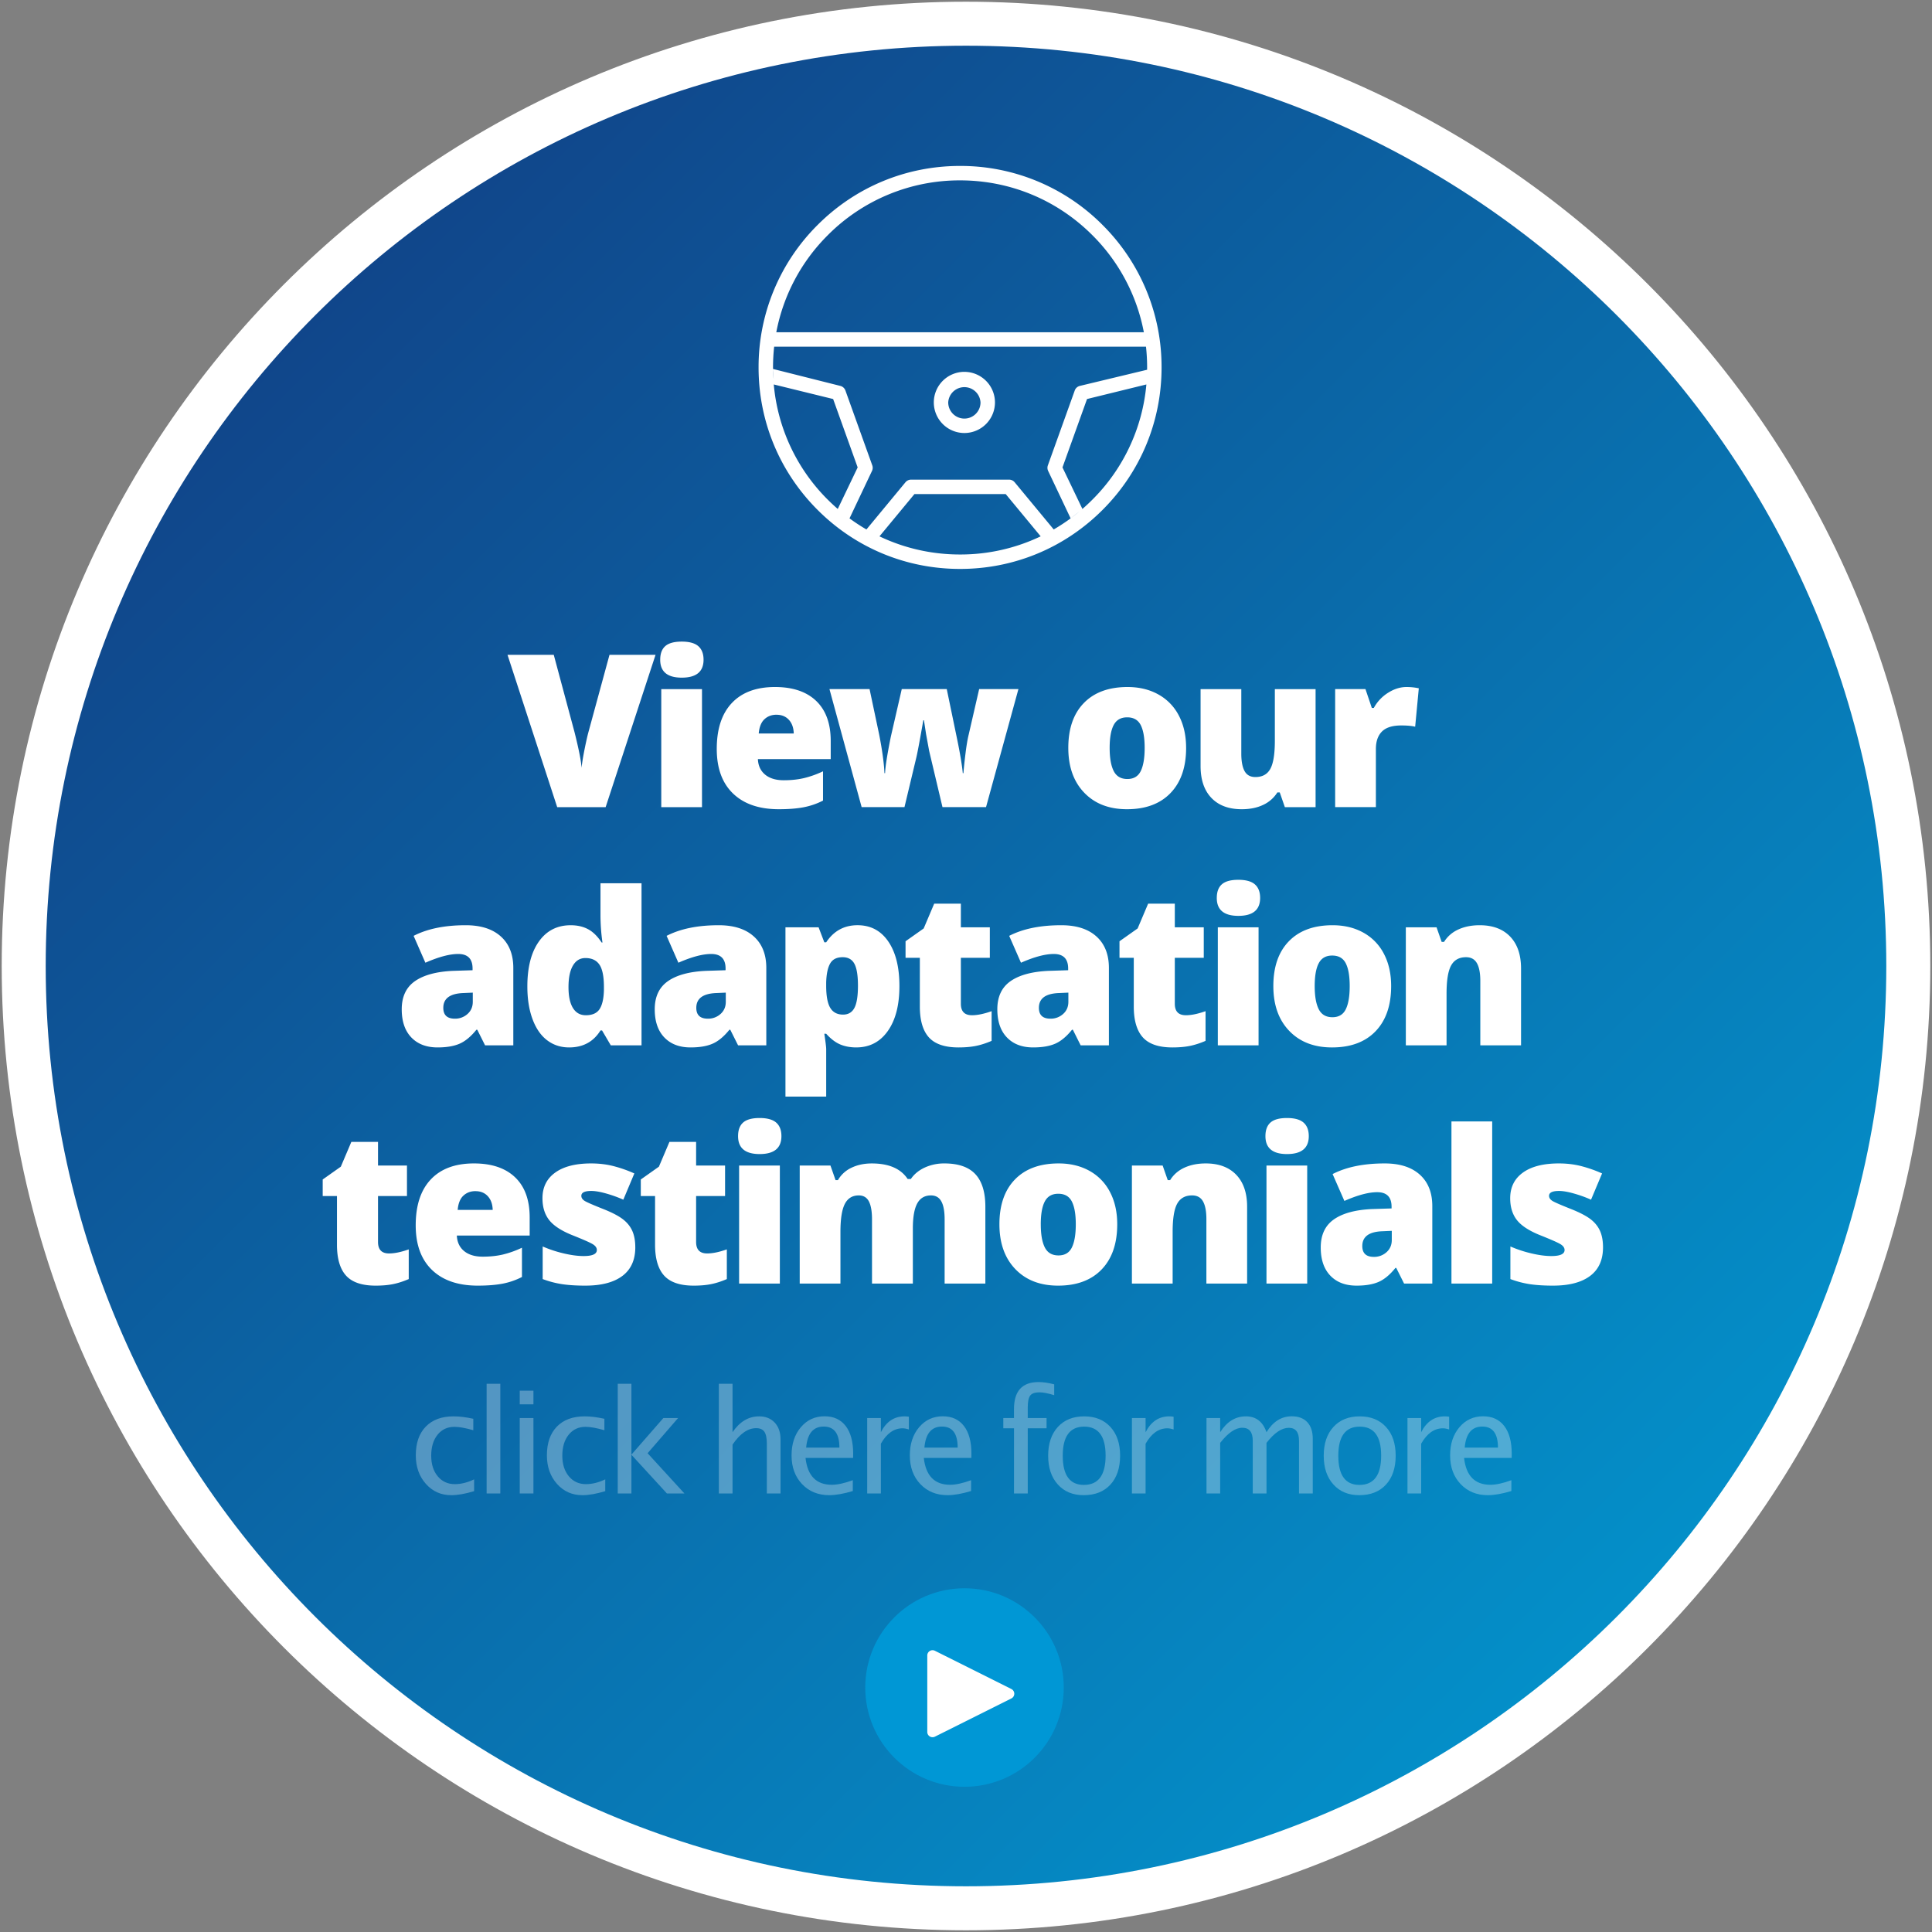 <svg width="163" height="163" xmlns="http://www.w3.org/2000/svg"><rect width="100%" height="100%" fill="#808080" stroke="none"/><defs><linearGradient x1="106.177%" y1="106.729%" x2="0%" y2="0%" id="linearGradient-1"><stop stop-color="#00A6DC" offset="0%"/><stop stop-color="#13367D" offset="100%"/></linearGradient></defs><g id="Page-1" stroke="none" stroke-width="1" fill="none" fill-rule="evenodd"><g id="Group-21"><circle id="Oval-6" fill="url(#linearGradient-1)" cx="81.5" cy="81.5" r="79.5"/><path d="M81.5 162.856C36.569 162.856.144 126.43.144 81.5S36.57.144 81.5.144 162.856 36.57 162.856 81.5 126.43 162.856 81.5 162.856zm0-3.712c42.882 0 77.644-34.762 77.644-77.644 0-42.882-34.762-77.644-77.644-77.644-42.882 0-77.644 34.762-77.644 77.644 0 42.882 34.762 77.644 77.644 77.644z" id="Oval-6" fill="#FFF" fill-rule="nonzero"/><g id="Group-16" transform="translate(64 14)" fill="#FFF"><path d="M17.364 21.315A1.364 1.364 0 0116 19.953a1.364 1.364 0 012.724 0c0 .75-.61 1.362-1.361 1.362zm0-3.943a2.583 2.583 0 00-2.58 2.58 2.583 2.583 0 002.58 2.581 2.583 2.583 0 002.58-2.58 2.583 2.583 0 00-2.58-2.58zm9.74 1.187a.61.61 0 00-.429.386l-2.268 6.318a.61.61 0 00.024.47l1.896 4.001c-.46.338-.936.65-1.426.935l-3.296-3.982a.61.61 0 00-.47-.22h-8.271a.61.61 0 00-.47.22L9.1 30.67c-.49-.285-.967-.597-1.427-.936l1.896-4.002a.61.61 0 00.024-.469l-2.267-6.318a.609.609 0 00-.428-.386l-5.679-1.43V17c0-.589.032-1.173.095-1.75h31.372a16.061 16.061 0 01.094 1.945l-5.677 1.364zm1.055 9.6c-.27.271-.55.531-.837.78l-1.682-3.504 2.071-5.77 5.007-1.229a15.663 15.663 0 01-4.559 9.723zm-1.824 1.569l.73-.571c-.238.198-.482.388-.73.571zM17 32.782c-2.392 0-4.704-.53-6.8-1.531l2.95-3.567h7.7l2.95 3.566a15.724 15.724 0 01-6.8 1.532zM5.84 28.159a15.663 15.663 0 01-4.558-9.723l5.008 1.229 2.07 5.77L6.68 28.94c-.288-.25-.567-.51-.838-.78zM1.22 17.165l.051.81a8.817 8.817 0 01-.051-.81zM5.84 5.841A15.678 15.678 0 0117 1.218c4.215 0 8.179 1.642 11.16 4.623a15.668 15.668 0 014.345 8.19H1.495a15.668 15.668 0 014.346-8.19zm23.18-.862A16.889 16.889 0 0017 0C12.46 0 8.19 1.768 4.98 4.979A16.89 16.89 0 000 17c0 4.54 1.768 8.81 4.98 12.02C8.19 32.233 12.46 34 17 34c4.54 0 8.81-1.768 12.02-4.98C32.233 25.81 34 21.54 34 17A16.89 16.89 0 0029.02 4.98z" id="Fill-1"/></g><path d="M38.068 126.146c-.86 0-1.572-.318-2.138-.955-.567-.636-.85-1.439-.85-2.408 0-1.035.28-1.842.84-2.42.561-.578 1.344-.867 2.347-.867.497 0 1.051.068 1.665.205v.967c-.653-.191-1.184-.287-1.594-.287-.59 0-1.064.222-1.421.665-.358.443-.536 1.034-.536 1.772 0 .715.183 1.293.55 1.735.368.441.848.662 1.442.662.527 0 1.07-.135 1.629-.404v.996c-.746.226-1.39.34-1.934.34zm2.988-.146v-9.252h1.155V126h-1.155zm2.795 0v-6.363h1.154V126h-1.154zm0-7.518v-1.154h1.154v1.154h-1.154zm5.279 7.664c-.86 0-1.572-.318-2.139-.955-.566-.636-.85-1.439-.85-2.408 0-1.035.28-1.842.841-2.42.561-.578 1.343-.867 2.347-.867.496 0 1.051.068 1.664.205v.967c-.652-.191-1.183-.287-1.594-.287-.59 0-1.063.222-1.42.665-.358.443-.537 1.034-.537 1.772 0 .715.184 1.293.551 1.735.367.441.848.662 1.442.662.527 0 1.07-.135 1.629-.404v.996c-.747.226-1.391.34-1.934.34zm2.988-.146v-9.252h1.154v5.977l2.696-3.088h1.242l-2.572 2.97L57.743 126h-1.477l-2.994-3.264V126h-1.154zm8.53 0v-9.252h1.155v4.084c.61-.89 1.355-1.336 2.238-1.336.551 0 .99.175 1.319.525.328.35.492.819.492 1.409V126h-1.155v-4.195c0-.473-.069-.81-.208-1.011-.138-.201-.368-.302-.688-.302-.707 0-1.373.463-1.998 1.389V126h-1.154zm11.303-.205c-.773.234-1.435.351-1.986.351-.938 0-1.702-.311-2.294-.934-.592-.623-.888-1.43-.888-2.423 0-.965.26-1.756.782-2.373.522-.617 1.189-.926 2.001-.926.77 0 1.365.274 1.785.82.42.547.63 1.325.63 2.333l-.006.357H67.96c.168 1.512.908 2.268 2.22 2.268.481 0 1.07-.13 1.77-.387v.914zm-3.937-3.662h2.806c0-1.184-.441-1.776-1.324-1.776-.887 0-1.38.592-1.482 1.776zm5.15 3.867v-6.363h1.154v1.195c.457-.89 1.121-1.336 1.992-1.336.117 0 .24.01.37.03v1.078c-.2-.067-.376-.1-.528-.1-.73 0-1.342.433-1.834 1.3V126h-1.154zm8.765-.205c-.773.234-1.436.351-1.986.351-.938 0-1.702-.311-2.294-.934-.592-.623-.888-1.43-.888-2.423 0-.965.26-1.756.782-2.373.522-.617 1.189-.926 2.001-.926.77 0 1.364.274 1.784.82.42.547.63 1.325.63 2.333l-.006.357H77.94c.168 1.512.908 2.268 2.22 2.268.48 0 1.07-.13 1.77-.387v.914zm-3.938-3.662h2.807c0-1.184-.441-1.776-1.324-1.776-.887 0-1.38.592-1.483 1.776zm8.719-1.63V126h-1.16v-5.496h-.903v-.867h.902v-.762c0-1.516.692-2.273 2.075-2.273.386 0 .826.064 1.318.193v.914c-.52-.16-.935-.24-1.248-.24-.379 0-.638.09-.776.272-.139.182-.208.519-.208 1.011v.885h1.588v.867H86.71zm4.716 5.643c-.91 0-1.637-.301-2.18-.905-.543-.603-.814-1.41-.814-2.423 0-1.023.272-1.833.817-2.428.545-.596 1.285-.894 2.218-.894.934 0 1.673.298 2.218.894.545.595.817 1.401.817 2.417 0 1.039-.273 1.855-.82 2.449-.547.594-1.299.89-2.256.89zm.018-.867c1.222 0 1.834-.824 1.834-2.472 0-1.63-.604-2.444-1.81-2.444-1.204 0-1.806.819-1.806 2.455 0 1.641.594 2.461 1.782 2.461zm4.054.721v-6.363h1.154v1.195c.457-.89 1.121-1.336 1.993-1.336.117 0 .24.01.369.03v1.078c-.2-.067-.375-.1-.528-.1-.73 0-1.341.433-1.834 1.3V126h-1.154zm6.292 0v-6.363h1.155v1.195c.562-.89 1.285-1.336 2.168-1.336.851 0 1.431.445 1.74 1.336.547-.895 1.258-1.342 2.133-1.342.562 0 .998.165 1.306.495.309.33.463.792.463 1.386V126h-1.16v-4.447c0-.727-.287-1.09-.861-1.09-.598 0-1.225.424-1.881 1.271V126h-1.16v-4.447c0-.73-.293-1.096-.88-1.096-.581 0-1.204.426-1.868 1.277V126h-1.155zm12.885.146c-.91 0-1.637-.301-2.18-.905-.543-.603-.814-1.41-.814-2.423 0-1.023.272-1.833.817-2.428.545-.596 1.284-.894 2.218-.894.934 0 1.673.298 2.218.894.545.595.817 1.401.817 2.417 0 1.039-.273 1.855-.82 2.449-.547.594-1.3.89-2.256.89zm.017-.867c1.223 0 1.834-.824 1.834-2.472 0-1.63-.603-2.444-1.81-2.444-1.203 0-1.805.819-1.805 2.455 0 1.641.594 2.461 1.781 2.461zm4.055.721v-6.363h1.154v1.195c.457-.89 1.121-1.336 1.992-1.336.118 0 .24.01.37.03v1.078c-.2-.067-.376-.1-.528-.1-.73 0-1.342.433-1.834 1.3V126h-1.154zm8.765-.205c-.773.234-1.435.351-1.986.351-.938 0-1.702-.311-2.294-.934-.592-.623-.888-1.43-.888-2.423 0-.965.26-1.756.782-2.373.522-.617 1.189-.926 2.001-.926.77 0 1.365.274 1.785.82.42.547.63 1.325.63 2.333l-.006.357h-4.014c.168 1.512.908 2.268 2.22 2.268.481 0 1.07-.13 1.77-.387v.914zm-3.937-3.662h2.806c0-1.184-.441-1.776-1.324-1.776-.887 0-1.38.592-1.482 1.776z" id="click-here-for-more" fill="#FFF" opacity=".3"/><g id="Group-4" transform="translate(73 134)"><circle id="Oval-4" fill="#0097D5" cx="8.374" cy="8.374" r="8.374"/><path d="M9.295 5.466l3.225 6.452a.444.444 0 01-.397.643H5.67a.444.444 0 01-.397-.643L8.5 5.466a.444.444 0 01.795 0z" id="Triangle" fill="#FFF" transform="rotate(90 8.897 8.897)"/></g><path d="M51.422 55.247h3.885l-4.21 12.85H47.01l-4.192-12.85h3.902l1.749 6.513c.363 1.447.563 2.455.598 3.024.04-.41.123-.923.246-1.539.123-.615.231-1.098.325-1.45l1.784-6.548zm7.803 12.85H55.79v-9.958h3.436v9.958zM55.701 55.66c0-.515.143-.899.43-1.15.288-.253.75-.379 1.39-.379.638 0 1.104.13 1.397.387.293.258.44.639.44 1.142 0 1.008-.613 1.512-1.838 1.512-1.213 0-1.82-.504-1.82-1.512zm10.01 12.613c-1.66 0-2.947-.441-3.864-1.323-.917-.882-1.375-2.137-1.375-3.766 0-1.682.425-2.972 1.274-3.872.85-.9 2.063-1.349 3.639-1.349 1.5 0 2.659.391 3.476 1.174.817.782 1.226 1.908 1.226 3.379v1.53h-6.144c.024.556.228.992.611 1.309.384.316.907.474 1.57.474.603 0 1.158-.057 1.665-.171a8.25 8.25 0 001.648-.584v2.47a6.063 6.063 0 01-1.67.57c-.574.106-1.26.159-2.057.159zm-.203-7.972c-.404 0-.743.128-1.015.382-.273.255-.432.655-.48 1.2h2.954c-.012-.48-.148-.864-.409-1.151-.26-.287-.61-.43-1.05-.43zm14.008 7.796l-1.125-4.746-.263-1.433-.176-1.151h-.053c-.287 1.64-.48 2.675-.58 3.102l-1.01 4.228h-3.613l-2.716-9.958h3.384l.808 3.823c.258 1.313.408 2.403.449 3.27h.052c.018-.54.18-1.565.484-3.076l.923-4.017h3.797l.843 4.07c.27 1.294.44 2.302.51 3.023h.053c.035-.446.094-1 .176-1.666.082-.665.172-1.2.272-1.604l.879-3.823h3.313l-2.733 9.958h-3.674zm20.555-5.001c0 1.629-.438 2.899-1.314 3.81-.876.911-2.102 1.367-3.678 1.367-1.512 0-2.715-.466-3.608-1.398-.894-.931-1.34-2.191-1.34-3.779 0-1.623.437-2.884 1.313-3.784.876-.9 2.105-1.349 3.687-1.349.979 0 1.843.208 2.593.624a4.26 4.26 0 011.736 1.789c.407.776.61 1.683.61 2.72zm-6.451 0c0 .855.114 1.507.342 1.956.229.448.613.672 1.152.672.533 0 .91-.224 1.13-.672.219-.449.329-1.1.329-1.956 0-.85-.112-1.491-.334-1.925-.223-.433-.604-.65-1.143-.65-.527 0-.905.215-1.134.646-.228.43-.342 1.074-.342 1.929zm14.781 5.001l-.43-1.24h-.203a2.796 2.796 0 01-1.2 1.051c-.512.243-1.114.365-1.805.365-1.096 0-1.949-.318-2.558-.954-.61-.636-.914-1.534-.914-2.694V58.14h3.436v5.44c0 .65.093 1.143.277 1.477.185.334.488.501.91.501.592 0 1.014-.233 1.266-.699.252-.466.377-1.252.377-2.36V58.14h3.437v9.958h-2.593zm10.256-10.134c.298 0 .583.024.852.07l.193.036-.307 3.243c-.281-.07-.671-.106-1.17-.106-.75 0-1.294.172-1.634.515-.34.342-.51.836-.51 1.48v4.896h-3.436v-9.958h2.557l.537 1.59h.167a3.441 3.441 0 011.2-1.278c.512-.325 1.03-.488 1.55-.488zM40.925 88.194l-.659-1.318h-.07c-.463.574-.935.966-1.415 1.177-.48.211-1.102.317-1.864.317-.937 0-1.675-.281-2.215-.844-.539-.562-.808-1.353-.808-2.373 0-1.06.369-1.85 1.107-2.369.739-.518 1.808-.81 3.208-.874l1.661-.053v-.14c0-.82-.404-1.231-1.212-1.231-.727 0-1.65.246-2.769.738l-.993-2.267c1.16-.598 2.625-.897 4.394-.897 1.278 0 2.266.317 2.967.95.7.632 1.05 1.517 1.05 2.654v6.53h-2.382zm-2.549-2.25a1.55 1.55 0 001.068-.396c.296-.263.444-.606.444-1.028v-.773l-.791.035c-1.13.04-1.696.457-1.696 1.248 0 .61.325.914.975.914zm9.64 2.426c-.709 0-1.328-.202-1.859-.607-.53-.404-.94-.999-1.23-1.784-.29-.785-.435-1.702-.435-2.75 0-1.618.325-2.884.976-3.798.65-.914 1.543-1.37 2.68-1.37.557 0 1.045.11 1.464.333.419.223.8.598 1.147 1.125h.07a16.511 16.511 0 01-.167-2.338v-2.663h3.463v13.676h-2.593l-.738-1.257h-.132c-.592.955-1.474 1.433-2.646 1.433zm1.407-2.716c.55 0 .939-.173 1.164-.519.226-.345.347-.878.365-1.6v-.272c0-.879-.126-1.504-.378-1.876-.252-.372-.647-.558-1.187-.558-.45 0-.8.212-1.05.637-.249.425-.373 1.03-.373 1.815 0 .773.126 1.362.378 1.767.252.404.612.606 1.08.606zm12.848 2.54l-.66-1.318h-.07c-.463.574-.934.966-1.415 1.177-.48.211-1.101.317-1.863.317-.938 0-1.676-.281-2.215-.844-.539-.562-.809-1.353-.809-2.373 0-1.06.37-1.85 1.108-2.369.738-.518 1.807-.81 3.208-.874l1.661-.053v-.14c0-.82-.404-1.231-1.213-1.231-.726 0-1.65.246-2.768.738l-.994-2.267c1.16-.598 2.625-.897 4.395-.897 1.277 0 2.266.317 2.966.95.7.632 1.05 1.517 1.05 2.654v6.53h-2.381zm-2.55-2.25a1.55 1.55 0 001.069-.396c.296-.263.444-.606.444-1.028v-.773l-.791.035c-1.131.04-1.697.457-1.697 1.248 0 .61.325.914.976.914zm12.524 2.426c-.504 0-.955-.084-1.354-.25-.398-.168-.794-.468-1.186-.902h-.158c.105.698.158 1.131.158 1.301v4h-3.437V78.235h2.795l.484 1.266h.158c.638-.961 1.52-1.442 2.645-1.442 1.102 0 1.966.457 2.593 1.371.627.914.94 2.168.94 3.762 0 1.605-.326 2.87-.98 3.793-.653.922-1.54 1.384-2.658 1.384zm-1.152-7.612c-.504 0-.857.18-1.059.541-.202.36-.312.895-.33 1.604v.272c0 .856.115 1.474.343 1.855.229.38.59.571 1.082.571.439 0 .758-.189.958-.567.199-.378.298-1.003.298-1.876 0-.856-.1-1.47-.298-1.841-.2-.373-.53-.559-.994-.559zM82 85.654c.463 0 1.017-.114 1.661-.343v2.505c-.463.2-.904.341-1.323.426-.418.085-.91.128-1.472.128-1.154 0-1.986-.283-2.496-.848-.51-.566-.764-1.434-.764-2.606V80.81H76.4v-1.397l1.53-1.081.887-2.092h2.25v1.995h2.444v2.575h-2.444v3.876c0 .645.311.967.932.967zm9.174 2.54l-.659-1.318h-.07c-.463.574-.935.966-1.415 1.177-.48.211-1.102.317-1.863.317-.938 0-1.676-.281-2.215-.844-.54-.562-.809-1.353-.809-2.373 0-1.06.37-1.85 1.108-2.369.738-.518 1.807-.81 3.208-.874l1.66-.053v-.14c0-.82-.404-1.231-1.212-1.231-.727 0-1.65.246-2.769.738l-.993-2.267c1.16-.598 2.625-.897 4.395-.897 1.277 0 2.266.317 2.966.95.7.632 1.05 1.517 1.05 2.654v6.53h-2.382zm-2.548-2.25a1.55 1.55 0 001.067-.396c.296-.263.444-.606.444-1.028v-.773l-.79.035c-1.132.04-1.697.457-1.697 1.248 0 .61.325.914.976.914zm11.424-.29c.463 0 1.016-.114 1.66-.343v2.505c-.462.2-.903.341-1.322.426-.419.085-.91.128-1.472.128-1.154 0-1.986-.283-2.496-.848-.51-.566-.765-1.434-.765-2.606V80.81H94.45v-1.397l1.53-1.081.887-2.092h2.25v1.995h2.443v2.575h-2.443v3.876c0 .645.31.967.932.967zm6.133 2.54h-3.437v-9.958h3.437v9.958zm-3.524-12.437c0-.515.143-.899.43-1.15.287-.253.75-.379 1.389-.379s1.104.13 1.397.387c.293.258.44.639.44 1.142 0 1.008-.612 1.512-1.837 1.512-1.213 0-1.82-.504-1.82-1.512zm14.71 7.436c0 1.629-.437 2.899-1.313 3.81-.876.911-2.102 1.367-3.678 1.367-1.512 0-2.715-.466-3.608-1.398-.894-.931-1.34-2.191-1.34-3.779 0-1.623.437-2.884 1.313-3.784.876-.9 2.105-1.349 3.687-1.349.979 0 1.843.208 2.593.624a4.26 4.26 0 011.736 1.789c.407.776.61 1.683.61 2.72zm-6.45 0c0 .855.114 1.507.343 1.956.228.448.612.672 1.15.672.534 0 .91-.224 1.13-.672.22-.449.33-1.1.33-1.956 0-.85-.111-1.491-.334-1.925-.223-.433-.604-.65-1.143-.65-.527 0-.905.215-1.133.646-.229.43-.343 1.074-.343 1.929zm13.973 5.001v-5.432c0-.662-.095-1.161-.286-1.498-.19-.337-.496-.506-.918-.506-.58 0-1 .232-1.257.695-.258.463-.387 1.257-.387 2.382v4.359h-3.436v-9.958h2.592l.431 1.23h.202c.293-.468.699-.82 1.218-1.054.518-.235 1.114-.352 1.788-.352 1.102 0 1.959.32 2.57.958.613.639.92 1.538.92 2.698v6.478h-3.437zm-92.068 17.557c.463 0 1.017-.114 1.661-.343v2.505c-.463.2-.904.341-1.322.426-.42.085-.91.128-1.473.128-1.154 0-1.986-.283-2.496-.848-.51-.566-.764-1.434-.764-2.606v-4.105h-1.204v-1.397l1.529-1.081.888-2.092h2.25v1.995h2.443v2.575h-2.443v3.876c0 .645.31.967.931.967zm7.487 2.716c-1.658 0-2.946-.441-3.863-1.323-.917-.882-1.375-2.137-1.375-3.766 0-1.682.424-2.972 1.274-3.872.85-.9 2.063-1.349 3.639-1.349 1.5 0 2.658.391 3.476 1.174.817.782 1.226 1.908 1.226 3.379v1.53h-6.144c.024.556.227.992.611 1.309.384.316.907.474 1.569.474.604 0 1.159-.057 1.666-.171a8.25 8.25 0 001.647-.584v2.47a6.063 6.063 0 01-1.67.57c-.574.106-1.26.159-2.056.159zm-.202-7.972c-.405 0-.743.128-1.015.382-.273.255-.433.655-.48 1.2h2.954c-.012-.48-.148-.864-.409-1.151-.26-.287-.61-.43-1.05-.43zm13.49 4.737c0 1.067-.364 1.872-1.09 2.417-.727.545-1.77.818-3.13.818-.738 0-1.38-.04-1.924-.119a8.176 8.176 0 01-1.67-.435v-2.75a10.34 10.34 0 001.753.58c.636.152 1.203.228 1.701.228.744 0 1.116-.17 1.116-.51 0-.176-.104-.333-.312-.47-.208-.138-.813-.406-1.815-.804-.914-.375-1.552-.802-1.916-1.28-.363-.477-.545-1.082-.545-1.814 0-.926.358-1.647 1.073-2.162.714-.516 1.725-.774 3.032-.774.656 0 1.273.072 1.85.216a11 11 0 011.797.628l-.931 2.215c-.457-.205-.94-.38-1.45-.523-.51-.144-.926-.215-1.249-.215-.562 0-.843.137-.843.413 0 .17.098.315.294.435.196.12.763.364 1.7.734.698.287 1.218.568 1.56.843.344.276.596.6.757.971.16.373.241.825.241 1.358zm6.062.519c.463 0 1.017-.114 1.661-.343v2.505c-.462.2-.903.341-1.322.426-.42.085-.91.128-1.472.128-1.155 0-1.987-.283-2.497-.848-.51-.566-.764-1.434-.764-2.606v-4.105h-1.204v-1.397l1.529-1.081.888-2.092h2.25v1.995h2.443v2.575H58.73v3.876c0 .645.31.967.931.967zm6.134 2.54h-3.437v-9.958h3.437v9.958zm-3.525-12.437c0-.515.144-.899.43-1.15.288-.253.75-.379 1.39-.379.638 0 1.104.13 1.397.387.293.258.44.639.44 1.142 0 1.008-.613 1.512-1.837 1.512-1.213 0-1.82-.504-1.82-1.512zm17.427 12.437v-5.414c0-.674-.092-1.18-.277-1.516-.184-.337-.476-.506-.874-.506-.527 0-.914.226-1.16.677-.246.451-.37 1.157-.37 2.118v4.641H73.57v-5.414c0-.674-.088-1.18-.263-1.516-.176-.337-.46-.506-.853-.506-.539 0-.931.24-1.178.721-.246.48-.369 1.266-.369 2.356v4.359h-3.436v-9.958h2.593l.43 1.23h.202a2.569 2.569 0 011.147-1.045c.501-.24 1.071-.36 1.71-.36 1.435 0 2.443.436 3.023 1.309h.273c.28-.41.672-.731 1.173-.963a3.902 3.902 0 011.657-.347c1.178 0 2.048.302 2.61.905.563.604.844 1.521.844 2.751v6.478h-3.437zm14.562-5.001c0 1.629-.438 2.899-1.314 3.81-.876.911-2.102 1.367-3.678 1.367-1.512 0-2.714-.466-3.608-1.398-.893-.931-1.34-2.191-1.34-3.779 0-1.623.438-2.884 1.314-3.784.876-.9 2.105-1.349 3.687-1.349.978 0 1.843.208 2.593.624a4.26 4.26 0 011.735 1.789c.408.776.611 1.683.611 2.72zm-6.45 0c0 .855.113 1.507.342 1.956.228.448.612.672 1.151.672.533 0 .91-.224 1.13-.672.22-.449.33-1.1.33-1.956 0-.85-.112-1.491-.335-1.925-.222-.433-.603-.65-1.142-.65-.528 0-.906.215-1.134.646-.229.43-.343 1.074-.343 1.929zm13.972 5.001v-5.432c0-.662-.095-1.161-.285-1.498-.19-.337-.497-.506-.919-.506-.58 0-.999.232-1.257.695-.258.463-.386 1.257-.386 2.382v4.359h-3.437v-9.958h2.593l.43 1.23h.203c.293-.468.698-.82 1.217-1.054.518-.235 1.115-.352 1.788-.352 1.102 0 1.959.32 2.571.958.613.639.919 1.538.919 2.698v6.478h-3.437zm8.506 0h-3.436v-9.958h3.436v9.958zm-3.524-12.437c0-.515.144-.899.43-1.15.288-.253.75-.379 1.39-.379.638 0 1.104.13 1.397.387.293.258.44.639.44 1.142 0 1.008-.613 1.512-1.838 1.512-1.212 0-1.819-.504-1.819-1.512zm11.697 12.437l-.66-1.318h-.07c-.463.574-.934.966-1.415 1.177-.48.211-1.101.317-1.863.317-.938 0-1.676-.281-2.215-.844-.539-.562-.808-1.353-.808-2.373 0-1.06.369-1.85 1.107-2.369.738-.518 1.808-.81 3.208-.874l1.661-.053v-.14c0-.82-.404-1.231-1.213-1.231-.726 0-1.65.246-2.768.738l-.994-2.267c1.16-.598 2.625-.897 4.395-.897 1.277 0 2.266.317 2.966.95.7.632 1.05 1.517 1.05 2.654v6.53h-2.381zm-2.549-2.25a1.55 1.55 0 001.068-.396c.296-.263.444-.606.444-1.028v-.773l-.791.035c-1.131.04-1.697.457-1.697 1.248 0 .61.326.914.976.914zm9.983 2.25h-3.437V94.615h3.437v13.676zm9.35-3.059c0 1.067-.363 1.872-1.09 2.417-.727.545-1.77.818-3.129.818-.738 0-1.38-.04-1.925-.119a8.177 8.177 0 01-1.67-.435v-2.75a10.34 10.34 0 001.754.58c.636.152 1.202.228 1.7.228.745 0 1.117-.17 1.117-.51 0-.176-.104-.333-.312-.47-.208-.138-.813-.406-1.815-.804-.914-.375-1.553-.802-1.916-1.28-.364-.477-.545-1.082-.545-1.814 0-.926.357-1.647 1.072-2.162.715-.516 1.726-.774 3.032-.774.657 0 1.273.072 1.85.216a11 11 0 011.798.628l-.932 2.215c-.457-.205-.94-.38-1.45-.523-.51-.144-.926-.215-1.248-.215-.563 0-.844.137-.844.413 0 .17.098.315.295.435.196.12.763.364 1.7.734.697.287 1.218.568 1.56.843.343.276.595.6.756.971.161.373.242.825.242 1.358z" id="View-our-adaptation" fill="#FFF"/></g></g></svg>